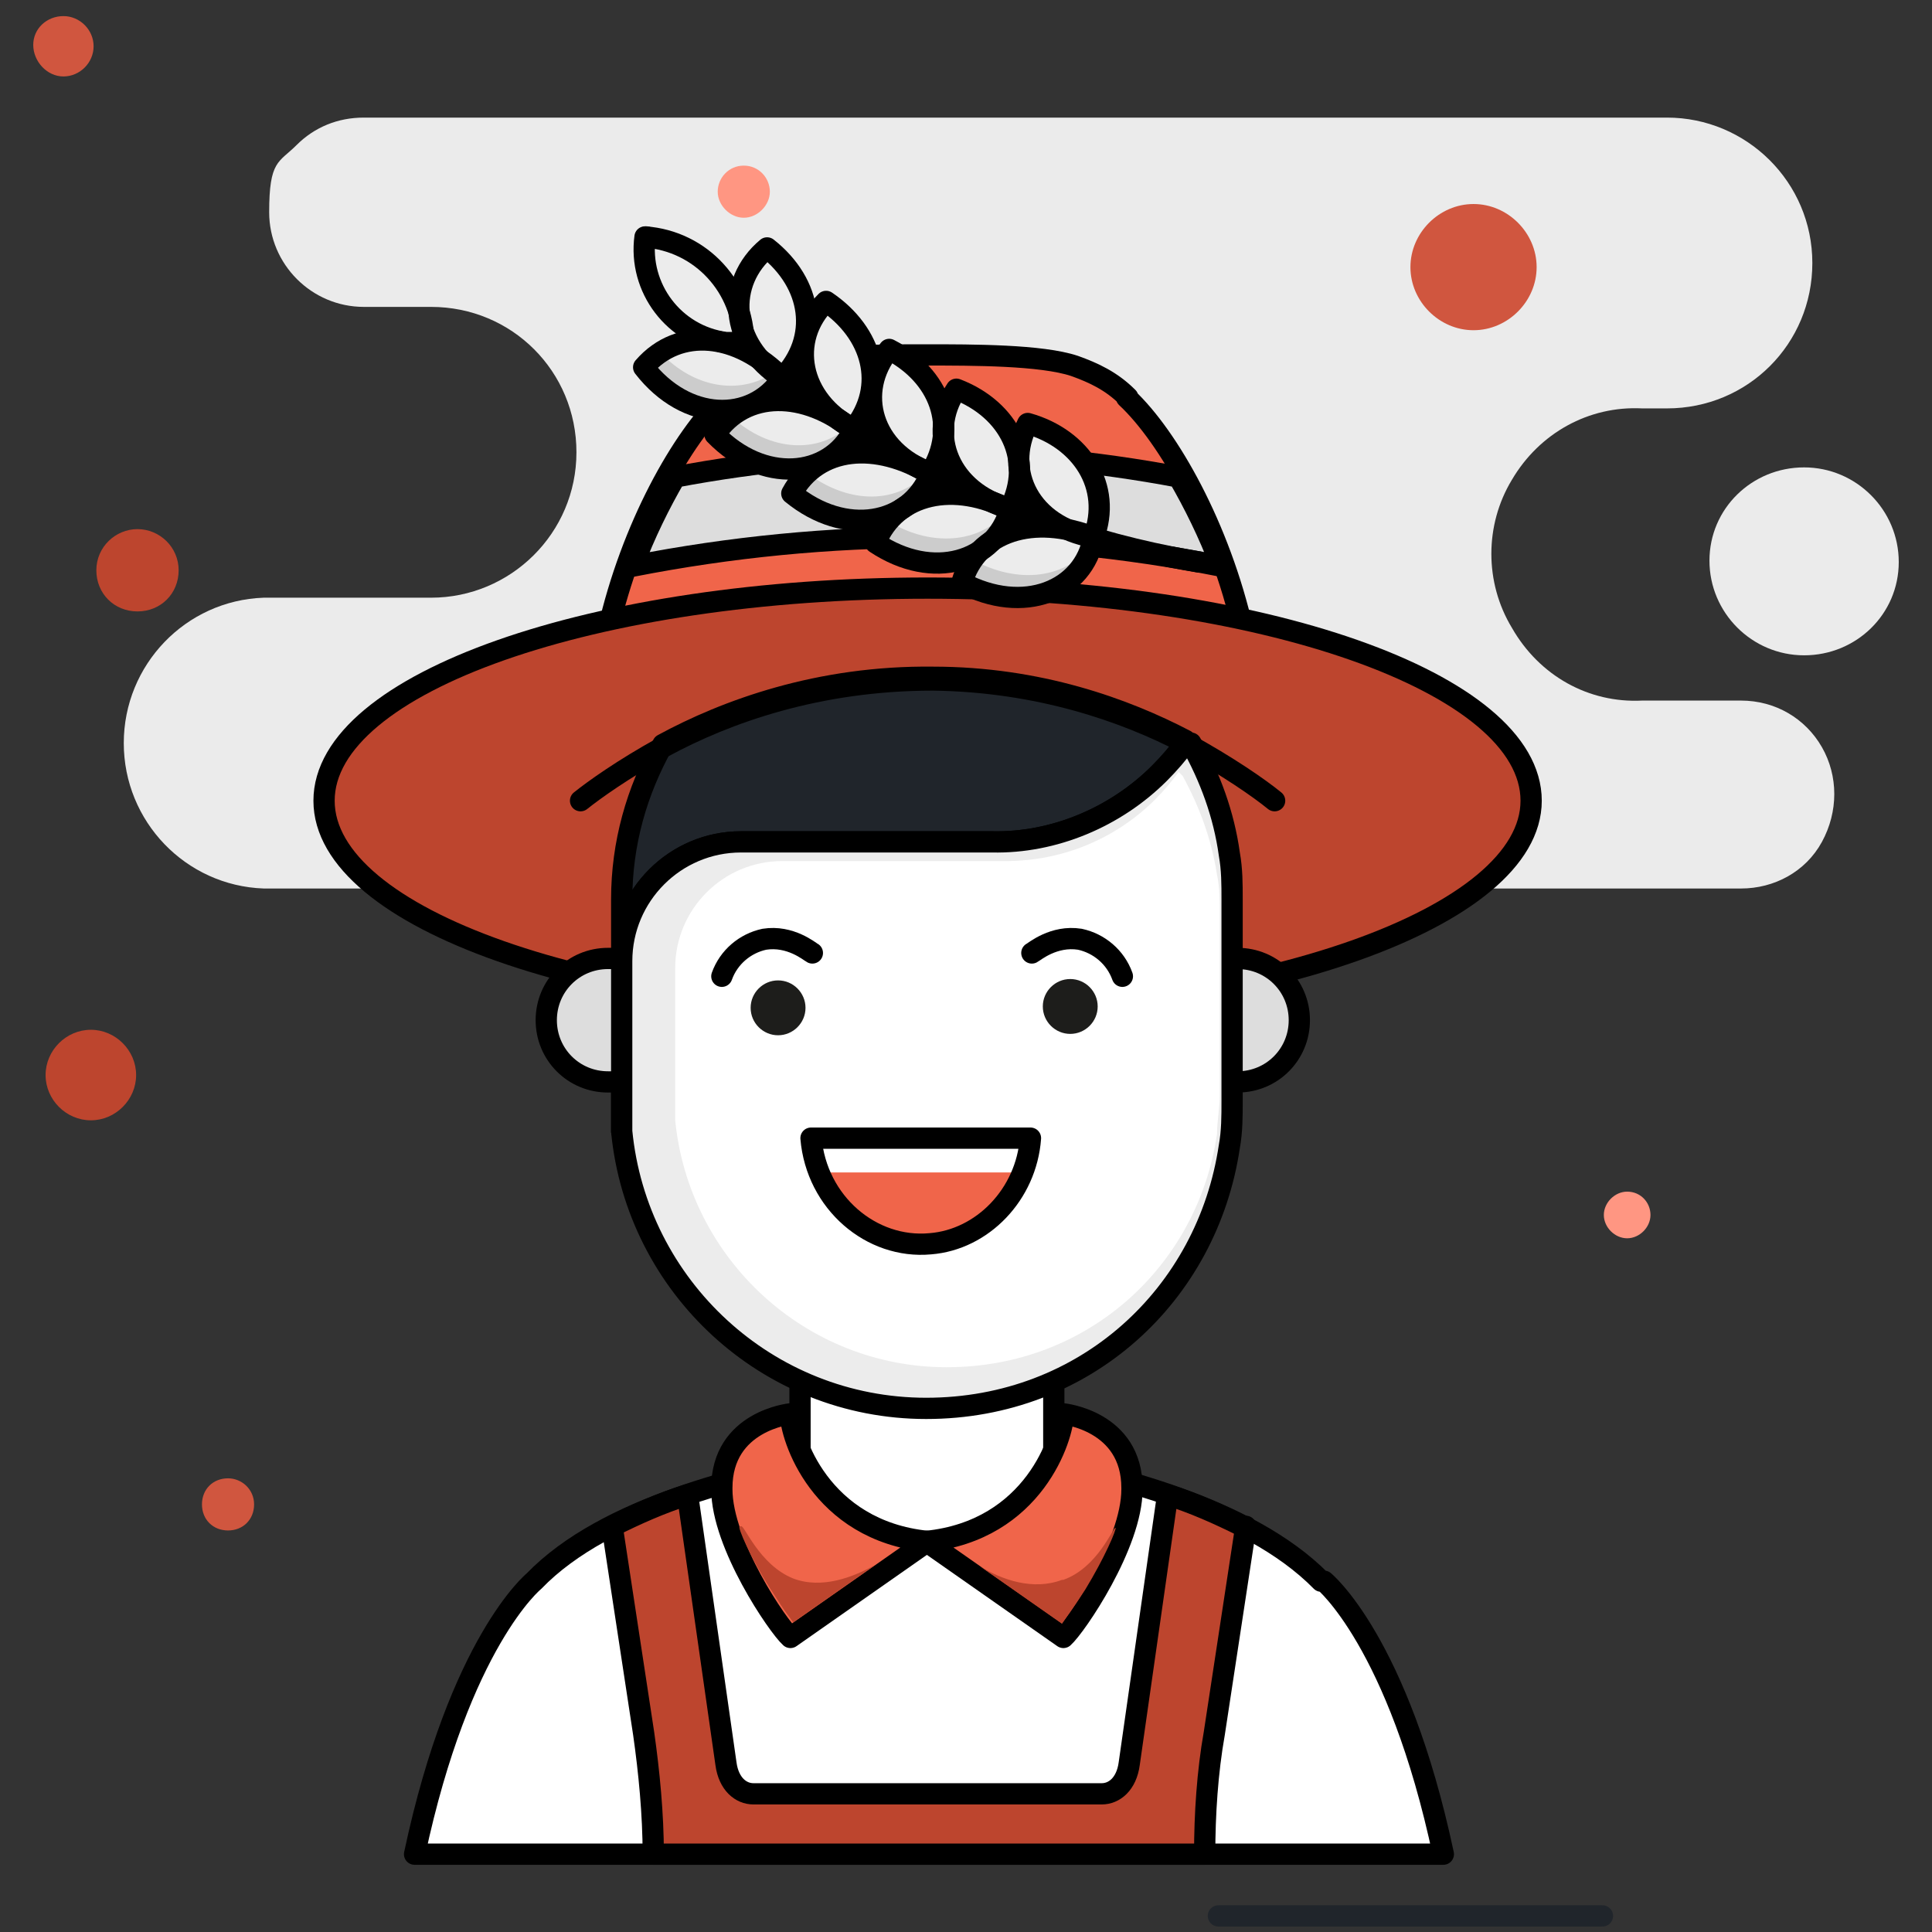 <?xml version="1.0" encoding="UTF-8"?>
<svg id="Warstwa_1" data-name="Warstwa 1" xmlns="http://www.w3.org/2000/svg" viewBox="0 0 300 300">
  <rect x="0" y="0" width="300" height="300" fill="#333333" stroke="none"/>
  <g id="Group-77">
    <g id="Fill-4">
      <path d="M255.007,108.785h15.336c5.325,0,10.011,2.769,12.567,7.242,2.556,4.473,2.556,10.011,0,14.697s-7.455,7.242-12.567,7.242H40.946c-12.141-.426-21.726-10.437-21.726-22.578s9.585-22.152,21.726-22.578h25.986c12.354,0,22.578-10.011,22.578-22.578s-10.011-22.578-22.578-22.578h-10.437c-8.094,0-14.697-6.603-14.697-14.697s1.491-7.668,4.26-10.437,6.39-4.26,10.437-4.26h202.347c12.354,0,22.578,10.011,22.578,22.578s-10.011,22.578-22.578,22.578h-3.834c-8.307-.426-15.975,3.834-20.235,11.076-4.26,7.029-4.26,15.975,0,23.004,4.26,7.455,11.928,11.715,20.235,11.289" style="fill: #ebebeb; fill-rule: evenodd;"/>
    </g>
    <g id="Group-8">
      <g id="Fill-6">
        <path d="M280.141,72.576c8.094,0,14.697,6.603,14.697,14.697s-6.603,14.484-14.697,14.484-14.697-6.603-14.697-14.697,6.603-14.484,14.697-14.484" style="fill: #ebebeb; fill-rule: evenodd;"/>
      </g>
    </g>
    <g id="Fill-11">
      <path d="M143.61,84.93c5.325,0,9.798,4.473,9.798,9.798s-4.473,9.798-9.798,9.798-9.798-4.473-9.798-9.798,4.26-9.798,9.798-9.798" style="fill: #f1644a; fill-rule: evenodd;"/>
    </g>
    <g id="Fill-13">
      <path d="M115.495,25.717c2.343,0,4.047,1.917,4.047,4.047s-1.917,4.047-4.047,4.047-4.047-1.917-4.047-4.047,1.704-4.047,4.047-4.047" style="fill: #ff9682; fill-rule: evenodd;"/>
    </g>
    <g id="Fill-17">
      <path d="M228.809,31.681c5.325,0,9.798,4.473,9.798,9.798s-4.473,9.798-9.798,9.798-9.798-4.473-9.798-9.798,4.473-9.798,9.798-9.798" style="fill: #d0563f; fill-rule: evenodd;"/>
    </g>
    <g id="Fill-19">
      <path d="M21.35,82.161c3.408,0,6.39,2.769,6.39,6.39s-2.769,6.39-6.39,6.39-6.39-2.769-6.39-6.39,2.982-6.39,6.39-6.39" style="fill: #bd452e; fill-rule: evenodd;"/>
    </g>
    <g id="Fill-41">
      <path d="M252.664,185.038c2.13,0,3.621,1.704,3.621,3.621s-1.704,3.621-3.621,3.621-3.621-1.704-3.621-3.621,1.704-3.621,3.621-3.621" style="fill: #ff9682; fill-rule: evenodd;"/>
    </g>
    <g id="Fill-43">
      <path d="M35.408,229.554c2.13,0,4.047,1.704,4.047,4.047s-1.704,4.047-4.047,4.047-4.047-1.704-4.047-4.047,1.704-4.047,4.047-4.047" style="fill: #d0563f; fill-rule: evenodd;"/>
    </g>
    <g id="Fill-45">
      <path d="M14.108,159.904c3.834,0,7.029,3.195,7.029,7.029s-3.195,7.029-7.029,7.029-7.029-3.195-7.029-7.029,3.195-7.029,7.029-7.029" style="fill: #bd452e; fill-rule: evenodd;"/>
    </g>
    <g id="Fill-47">
      <path d="M9.848,2.5c2.556,0,4.686,2.13,4.686,4.686s-2.13,4.686-4.686,4.686-4.686-2.343-4.686-4.899,2.13-4.473,4.686-4.473" style="fill: #d0563f; fill-rule: evenodd;"/>
    </g>
    <line x1="189.191" y1="297.5" x2="248.83" y2="297.5" style="fill: none; stroke: #20252b; stroke-linecap: round; stroke-linejoin: round; stroke-width: 3.3px;"/>
  </g>
  <g>
    <g>
      <path d="M205.166,245.529c-11.502-11.715-33.44-16.614-44.09-18.744-3.621,4.26-9.798,7.029-17.04,7.029s-13.419-2.982-17.04-7.029c-10.863,2.343-32.801,7.029-44.09,18.744,0,0-11.502,9.372-18.531,42.386h159.747c-7.029-33.014-18.531-42.386-18.531-42.386h-.426Z" style="fill: #fff; stroke: #000; stroke-linecap: round; stroke-linejoin: round; stroke-width: 3.3px;"/>
      <path d="M124.227,204.847h39.404v34.505h-39.404v-34.505Z" style="fill: #fff; stroke: #000; stroke-linecap: round; stroke-linejoin: round; stroke-width: 3.3px;"/>
      <g>
        <path d="M112.087,231.258c0,8.52,8.733,21.3,10.65,23.004l21.3-14.91c-16.827-1.704-21.3-16.401-21.3-19.809,0,0-10.65,1.065-10.65,11.502h0l0.0.213Z" style="fill: #f0654a; stroke: #000; stroke-linecap: round; stroke-linejoin: round; stroke-width: 3.3px;"/>
        <path d="M114.856,237.009c-.426,0,1.704,4.899,4.686,9.585s2.769,4.047,3.621,5.325l12.78-8.946c-3.408,1.917-8.307,3.834-12.78,2.13-5.325-2.13-7.668-8.52-8.094-8.094h-.213Z" style="fill: #bd452e;"/>
        <path d="M175.773,231.258c0,8.52-8.733,21.3-10.65,23.004l-21.3-14.91c16.827-1.704,21.3-16.401,21.3-19.809,0,0,10.65,1.065,10.65,11.502h0v.213Z" style="fill: #f0654a; stroke: #000; stroke-linecap: round; stroke-linejoin: round; stroke-width: 3.3px;"/>
        <path d="M164.91,245.316c-4.473,1.704-9.372,0-12.78-2.13l12.78,8.946c.852-1.278,2.13-2.982,3.621-5.325,2.982-4.899,4.899-9.372,4.686-9.585-.426,0-2.769,6.177-8.094,8.094h-.213Z" style="fill: #bd452e;"/>
      </g>
      <g>
        <path d="M175.134,61.713c-2.556-2.556-5.325-3.834-8.307-4.899-5.112-1.704-15.762-1.704-23.004-1.704s-17.892,0-23.004,1.704c-2.982,1.065-5.538,2.556-8.307,4.899-6.603,6.177-14.484,20.235-18.105,36.209h98.617c-3.621-15.975-11.502-30.032-18.105-36.209h.213Z" style="fill: #f0654a; stroke: #000; stroke-linecap: round; stroke-linejoin: round; stroke-width: 3.3px;"/>
        <path d="M237.755,124.334c0,18.105-41.96,33.014-93.718,33.014s-93.718-14.697-93.718-33.014,41.96-33.014,93.718-33.014,93.718,14.697,93.718,33.014v0Z" style="fill: #bd452e; stroke: #000; stroke-linecap: round; stroke-linejoin: round; stroke-width: 3.3px;"/>
      </g>
      <path d="M184.079,115.388c-1.278,1.704-2.556,3.195-4.047,4.686-6.816,6.816-16.401,10.863-25.986,10.65h-38.978c-10.224,0-18.531,8.307-18.531,18.531v26.412-35.996c0-8.733,2.343-16.827,6.39-24.069,9.798-5.325,24.282-10.65,41.96-10.437,16.401,0,29.819,4.899,39.191,9.798,0,0,0,.426-0.0.426Z" style="fill: #20252b; stroke: #000; stroke-linecap: round; stroke-linejoin: round; stroke-width: 3.3px;"/>
      <path d="M177.69,158.413h0c0-5.325,4.26-9.585,9.585-9.585h4.899c5.325,0,9.585,4.26,9.585,9.585h0c0,5.325-4.26,9.585-9.585,9.585h-4.899c-5.325,0-9.585-4.26-9.585-9.585Z" style="fill: #ddd; stroke: #000; stroke-linecap: round; stroke-linejoin: round; stroke-width: 3.3px;"/>
      <path d="M84.823,158.413h0c0-5.325,4.26-9.585,9.585-9.585h4.899c5.325,0,9.585,4.26,9.585,9.585h0c0,5.325-4.26,9.585-9.585,9.585h-4.899c-5.325,0-9.585-4.26-9.585-9.585Z" style="fill: #ddd; stroke: #000; stroke-linecap: round; stroke-linejoin: round; stroke-width: 3.3px;"/>
      <path d="M184.079,115.388c-1.278,1.704-2.556,3.195-4.047,4.686-6.816,6.816-16.401,10.863-25.986,10.65h-38.978c-10.224,0-18.531,8.307-18.531,18.531v26.412c2.343,24.069,22.578,43.025,47.285,43.025s43.664-17.679,47.072-40.682c.426-2.343.426-4.686.426-7.029v-31.31c0-2.343,0-4.686-.426-7.029-.852-6.177-2.982-11.928-5.964-17.253" style="fill: #ececec; stroke: #000; stroke-linecap: round; stroke-linejoin: round; stroke-width: 3.3px;"/>
      <path d="M183.014,119.861c-1.065,1.491-2.343,2.982-3.621,4.26-6.177,6.177-14.484,9.585-23.217,9.585h-34.718c-9.159,0-16.614,7.455-16.614,16.614v23.643c2.13,21.513,20.235,38.339,42.173,38.339s38.978-15.762,41.96-36.209c0-1.917.426-4.047.426-6.177v-27.903c0-2.13,0-4.26-.426-6.177-.852-5.538-2.769-10.65-5.325-15.336" style="fill: #fff;"/>
      <path d="M193.025,237.009c-3.834-1.917-7.668-3.621-11.715-4.899l-5.964,41.747c-.426,3.195-2.343,4.686-4.26,4.686h-54.101c-1.917,0-3.834-1.491-4.26-4.686l-5.964-41.747c-4.047,1.278-7.881,2.982-11.715,4.899l4.899,32.162c.852,5.964,1.491,12.567,1.491,18.744h85.625c0-6.177.426-12.78,1.491-18.744l4.899-32.162h-.426Z" style="fill: #bd452e; stroke: #000; stroke-linecap: round; stroke-linejoin: round; stroke-width: 3.3px;"/>
      <g id="Fill-25">
        <path d="M126.996,182.056c2.769,6.39,8.946,10.65,15.975,10.65s13.206-4.26,15.975-10.65c0,0-31.949,0-31.949,0Z" style="fill: #f0654a; fill-rule: evenodd;"/>
      </g>
      <g id="Fill-27">
        <path d="M120.819,152.236c2.343,0,4.26,1.917,4.26,4.26s-1.917,4.26-4.26,4.26-4.26-1.917-4.26-4.26,1.917-4.26,4.26-4.26h0Z" style="fill: #1d1d1b; fill-rule: evenodd;"/>
      </g>
      <g id="Fill-29">
        <path d="M166.188,152.023c2.343,0,4.26,1.917,4.26,4.26s-1.917,4.26-4.26,4.26-4.26-1.917-4.26-4.26,1.917-4.26,4.26-4.26h0Z" style="fill: #1d1d1b; fill-rule: evenodd;"/>
      </g>
      <path d="M189.617,87.912c-1.917-5.112-4.26-9.798-6.603-13.845-25.986-4.899-52.184-4.899-78.17,0-2.343,4.047-4.686,8.733-6.603,13.845,30.458-5.964,61.343-5.964,91.375,0h-0Z" style="fill: #ddd; stroke: #000; stroke-linecap: round; stroke-linejoin: round; stroke-width: 3.3px;"/>
      <path d="M197.924,124.334c-2.343-1.917-7.242-5.325-13.845-8.946-9.372-4.899-22.791-9.585-39.191-9.798-17.892,0-32.162,5.112-41.96,10.437-6.177,3.408-10.65,6.603-12.78,8.307" style="fill: none; stroke: #000; stroke-linecap: round; stroke-linejoin: round; stroke-width: 3.3px;"/>
      <path d="M160.011,176.731c-.639,8.733-7.455,15.762-15.549,16.401-9.159.852-17.679-6.39-18.531-16.401h34.079Z" style="fill: none; stroke: #000; stroke-linecap: round; stroke-linejoin: round; stroke-width: 3.3px;"/>
      <path d="M112.087,151.597c1.065-2.982,3.621-5.112,6.603-5.751,4.047-.639,7.029,1.917,7.455,2.13" style="fill: none; stroke: #000; stroke-linecap: round; stroke-linejoin: round; stroke-width: 3.3px;"/>
      <path d="M174.282,151.597c-1.065-2.982-3.621-5.112-6.603-5.751-4.047-.639-7.029,1.917-7.455,2.13" style="fill: none; stroke: #000; stroke-linecap: round; stroke-linejoin: round; stroke-width: 3.3px;"/>
    </g>
    <g>
      <path d="M100.372,36.792c6.816,8.52,18.105,20.874,34.931,31.31,20.235,12.567,39.191,17.253,50.906,19.17" style="fill: none; stroke: #000; stroke-linecap: round; stroke-linejoin: round; stroke-width: 3.3px;"/>
      <path d="M115.495,53.193h-2.769c-8.094-1.065-13.632-8.52-12.567-16.401,8.733.639,15.336,7.881,15.336,16.614h0v-.213Z" style="fill: #ececec;"/>
      <path d="M121.458,58.731c5.964-6.177,4.686-14.697-2.343-20.235-6.39,5.325-5.964,14.91,2.343,20.235Z" style="fill: #ececec;"/>
      <path d="M132.534,66.612c5.325-6.603,2.982-14.91-4.26-19.809-5.964,5.964-4.26,15.336,4.26,19.809Z" style="fill: #ececec;"/>
      <path d="M144.462,73.428c4.473-7.029,1.491-15.123-6.39-19.17-5.325,6.603-2.769,15.762,6.39,19.17Z" style="fill: #ececec;"/>
      <path d="M156.816,78.966c3.834-7.455,0-15.336-8.307-18.531-4.686,7.029-1.065,15.975,8.307,18.531Z" style="fill: #ececec;"/>
      <path d="M169.809,83.439c-1.491,8.307-10.863,12.141-20.448,7.029,2.343-8.094,11.289-10.65,20.448-7.029Z" style="fill: #f6b863;"/>
      <path d="M121.458,58.731c-4.686,7.029-14.91,6.816-21.513-1.704,5.538-6.39,14.697-5.325,21.513,1.704Z" style="fill: #ececec;"/>
      <path d="M111.022,67.464c4.686-7.029,14.058-6.816,21.513-.639-3.834,7.455-14.058,8.307-21.513.639h-0Z" style="fill: #ececec;"/>
      <path d="M144.462,73.641c-3.195,7.881-13.206,9.798-21.513,2.982,4.047-7.455,13.206-8.094,21.513-2.982Z" style="fill: #ececec;"/>
      <path d="M156.816,79.179c-2.343,8.094-11.928,11.076-20.874,5.112,3.195-7.881,12.354-9.585,20.874-5.112Z" style="fill: #ececec;"/>
      <path d="M169.809,83.439c-1.491,8.307-10.863,12.141-20.448,7.029,2.343-8.094,11.289-10.65,20.448-7.029Z" style="fill: #ececec;"/>
      <path d="M122.949,76.41c8.307,6.816,18.318,5.112,21.513-2.982h-.639c-4.26,4.686-11.715,5.112-18.531,0-.852.852-1.704,1.917-2.343,2.982h0Z" style="fill: #ccc;"/>
      <path d="M137.859,80.883c-.852,1.065-1.491,2.13-2.13,3.195,8.946,5.964,18.744,2.982,20.874-5.112h0c-3.621,5.112-11.502,6.39-18.744,1.917h0Z" style="fill: #ccc;"/>
      <path d="M99.946,57.027c6.816,8.52,16.827,8.52,21.513,1.704l-1.065-1.065c-4.899,3.621-12.354,2.982-17.892-2.982-.852.639-1.917,1.278-2.556,2.343h0Z" style="fill: #ccc;"/>
      <path d="M151.065,87.06c-.852,1.065-1.491,2.343-1.704,3.621,9.372,4.899,18.531,1.278,20.448-6.603-3.408,5.325-10.863,7.029-18.531,2.982h0l-.213-0Z" style="fill: #ccc;"/>
      <path d="M169.809,83.439c2.982-7.881-1.917-15.336-10.224-17.679-3.834,7.455.426,15.975,10.224,17.679Z" style="fill: #ececec;"/>
      <path d="M121.458,58.731c-4.686,7.029-14.91,6.816-21.513-1.704,5.538-6.39,14.697-5.325,21.513,1.704Z" style="fill: none;"/>
      <path d="M111.022,67.464c4.686-7.029,14.058-6.816,21.513-.639-3.834,7.455-14.058,8.307-21.513.639h-0Z" style="fill: none;"/>
      <path d="M144.462,73.641c-3.195,7.881-13.206,9.798-21.513,2.982,4.047-7.455,13.206-8.094,21.513-2.982Z" style="fill: none;"/>
      <path d="M156.816,79.179c-2.343,8.094-11.928,11.076-20.874,5.112,3.195-7.881,12.354-9.585,20.874-5.112Z" style="fill: none;"/>
      <path d="M121.458,58.731c-4.686,7.029-14.91,6.816-21.513-1.704,5.538-6.39,14.697-5.325,21.513,1.704Z" style="fill: none;"/>
      <path d="M111.022,67.464c4.686-7.029,14.058-6.816,21.513-.639-3.834,7.455-14.058,8.307-21.513.639h-0Z" style="fill: none;"/>
      <path d="M144.462,73.641c-3.195,7.881-13.206,9.798-21.513,2.982,4.047-7.455,13.206-8.094,21.513-2.982Z" style="fill: none;"/>
      <path d="M156.816,79.179c-2.343,8.094-11.928,11.076-20.874,5.112,3.195-7.881,12.354-9.585,20.874-5.112Z" style="fill: none;"/>
      <path d="M113.578,64.695c-1.065.852-1.704,1.704-2.556,2.769,7.455,7.668,17.679,6.816,21.513-.639,0,0-.639-.426-.852-.639-4.473,4.26-12.141,4.047-18.105-1.491h0Z" style="fill: #ccc;"/>
      <path d="M115.495,53.193h-2.769c-8.094-1.065-13.632-8.52-12.567-16.401,8.733.639,15.336,7.881,15.336,16.614h0v-.213Z" style="fill: none; stroke: #000; stroke-linecap: round; stroke-linejoin: round; stroke-width: 3.3px;"/>
      <path d="M121.458,58.731c5.964-6.177,4.686-14.697-2.343-20.235-6.39,5.325-5.964,14.91,2.343,20.235Z" style="fill: none; stroke: #000; stroke-linecap: round; stroke-linejoin: round; stroke-width: 3.3px;"/>
      <path d="M132.534,66.612c5.325-6.603,2.982-14.91-4.26-19.809-5.964,5.964-4.26,15.336,4.26,19.809Z" style="fill: none; stroke: #000; stroke-linecap: round; stroke-linejoin: round; stroke-width: 3.3px;"/>
      <path d="M144.462,73.428c4.473-7.029,1.491-15.123-6.39-19.17-5.325,6.603-2.769,15.762,6.39,19.17Z" style="fill: none; stroke: #000; stroke-linecap: round; stroke-linejoin: round; stroke-width: 3.3px;"/>
      <path d="M156.816,78.966c3.834-7.455,0-15.336-8.307-18.531-4.686,7.029-1.065,15.975,8.307,18.531Z" style="fill: none; stroke: #000; stroke-linecap: round; stroke-linejoin: round; stroke-width: 3.3px;"/>
      <path d="M121.458,58.731c-4.686,7.029-14.91,6.816-21.513-1.704,5.538-6.39,14.697-5.325,21.513,1.704Z" style="fill: none; stroke: #000; stroke-linecap: round; stroke-linejoin: round; stroke-width: 3.3px;"/>
      <path d="M111.022,67.464c4.686-7.029,14.058-6.816,21.513-.639-3.834,7.455-14.058,8.307-21.513.639h-0Z" style="fill: none; stroke: #000; stroke-linecap: round; stroke-linejoin: round; stroke-width: 3.3px;"/>
      <path d="M144.462,73.641c-3.195,7.881-13.206,9.798-21.513,2.982,4.047-7.455,13.206-8.094,21.513-2.982Z" style="fill: none; stroke: #000; stroke-linecap: round; stroke-linejoin: round; stroke-width: 3.3px;"/>
      <path d="M156.816,79.179c-2.343,8.094-11.928,11.076-20.874,5.112,3.195-7.881,12.354-9.585,20.874-5.112Z" style="fill: none; stroke: #000; stroke-linecap: round; stroke-linejoin: round; stroke-width: 3.3px;"/>
      <path d="M169.809,83.439c-1.491,8.307-10.863,12.141-20.448,7.029,2.343-8.094,11.289-10.65,20.448-7.029Z" style="fill: none; stroke: #000; stroke-linecap: round; stroke-linejoin: round; stroke-width: 3.3px;"/>
      <path d="M169.809,83.439c2.982-7.881-1.917-15.336-10.224-17.679-3.834,7.455.426,15.975,10.224,17.679Z" style="fill: none; stroke: #000; stroke-linecap: round; stroke-linejoin: round; stroke-width: 3.3px;"/>
    </g>
  </g>
</svg>